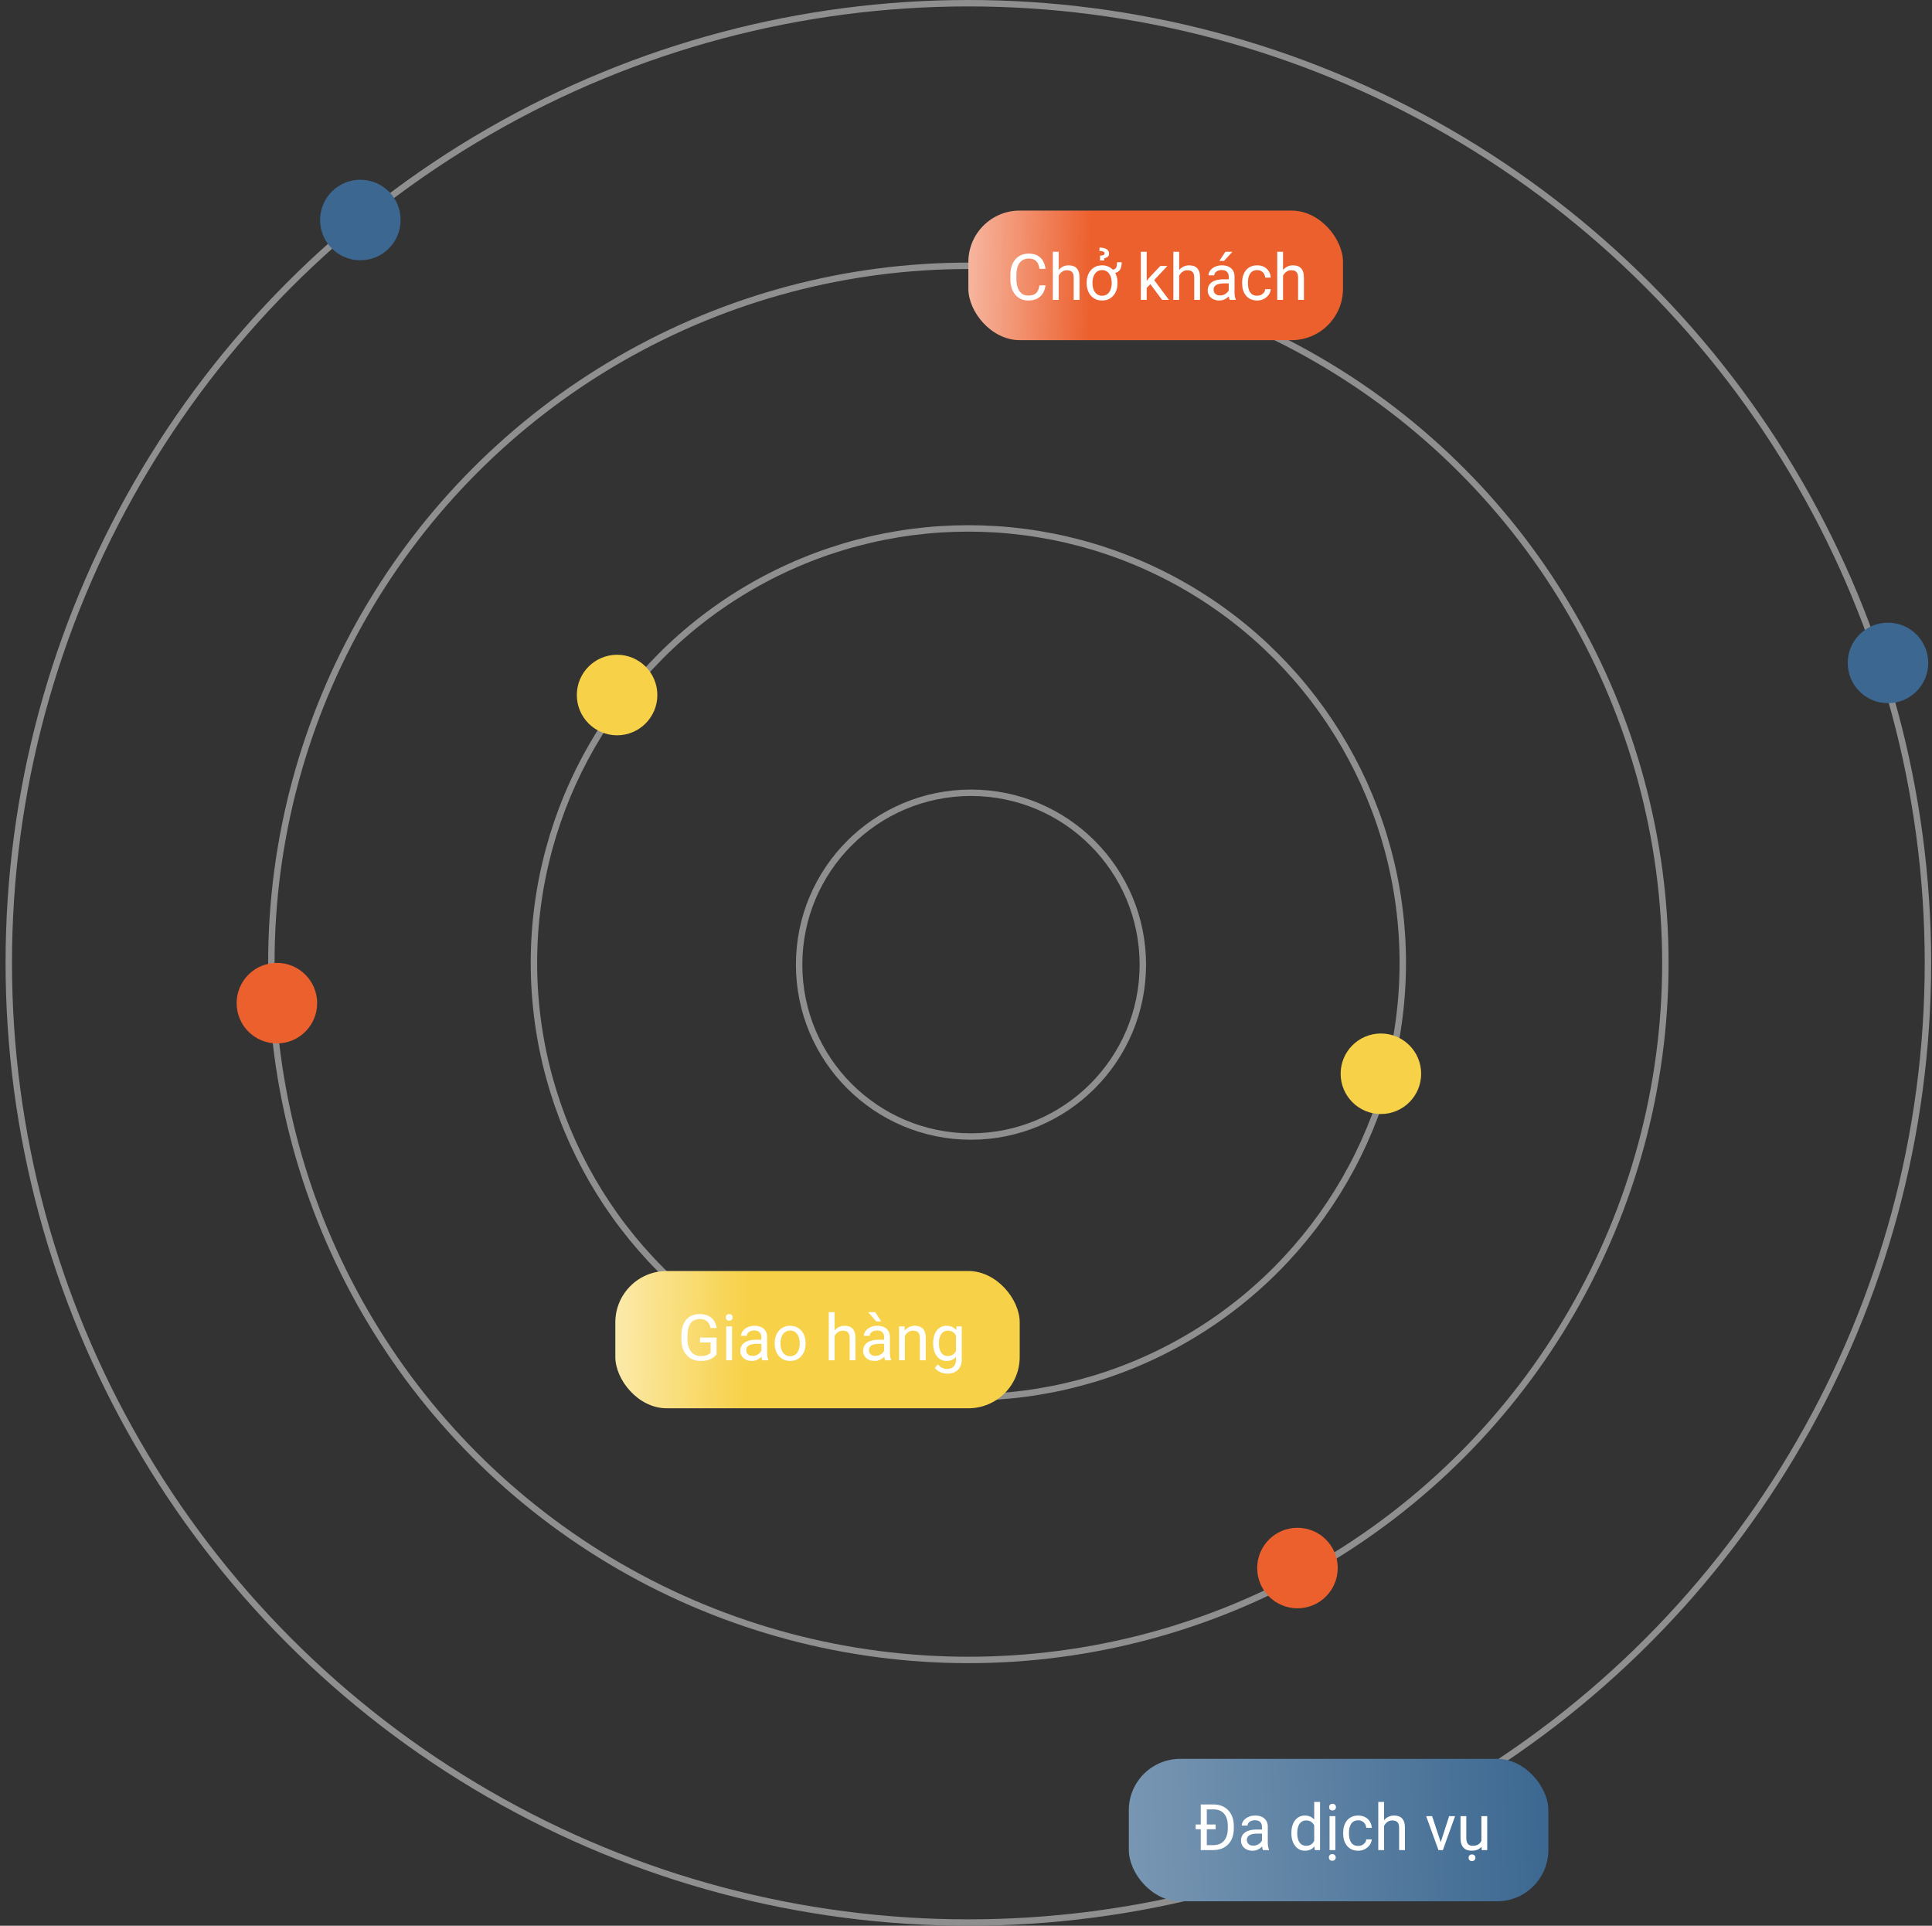 <svg width="301" height="300" viewBox="0 0 301 300" fill="none" xmlns="http://www.w3.org/2000/svg">
<rect x="0" y="0" width="301" height="300" fill="#333333" stroke="none"/>
<circle cx="150.867" cy="150" r="67.682" stroke="#8F8F8F"/>
<circle cx="151.275" cy="150.275" r="26.775" stroke="#8F8F8F"/>
<circle cx="215.14" cy="167.273" r="6.273" fill="#F7D148"/>
<circle cx="96.14" cy="108.273" r="6.273" fill="#F7D148"/>
<rect x="95.867" y="198" width="63" height="21.385" rx="8" fill="url(#paint0_linear_836_3313)"/>
<path d="M111.641 208.374V210.977C111.553 211.107 111.414 211.253 111.221 211.416C111.029 211.576 110.764 211.715 110.426 211.836C110.09 211.953 109.657 212.012 109.127 212.012C108.694 212.012 108.295 211.937 107.93 211.787C107.569 211.634 107.255 211.413 106.988 211.123C106.724 210.83 106.519 210.475 106.373 210.059C106.23 209.639 106.158 209.163 106.158 208.633V208.081C106.158 207.55 106.22 207.077 106.344 206.66C106.47 206.243 106.656 205.89 106.9 205.601C107.144 205.308 107.444 205.086 107.799 204.937C108.153 204.784 108.56 204.707 109.019 204.707C109.563 204.707 110.017 204.801 110.382 204.99C110.749 205.176 111.036 205.433 111.241 205.762C111.449 206.09 111.583 206.465 111.641 206.885H110.699C110.657 206.628 110.572 206.393 110.445 206.182C110.321 205.97 110.144 205.801 109.913 205.674C109.682 205.544 109.384 205.479 109.019 205.479C108.691 205.479 108.406 205.539 108.165 205.659C107.924 205.78 107.725 205.952 107.569 206.177C107.413 206.401 107.296 206.673 107.218 206.992C107.143 207.311 107.105 207.671 107.105 208.071V208.633C107.105 209.043 107.152 209.409 107.247 209.731C107.344 210.054 107.483 210.329 107.662 210.557C107.841 210.781 108.054 210.952 108.302 211.069C108.552 211.187 108.829 211.245 109.132 211.245C109.467 211.245 109.739 211.217 109.947 211.162C110.155 211.104 110.318 211.035 110.435 210.957C110.553 210.876 110.642 210.799 110.704 210.728V209.136H109.058V208.374H111.641ZM114.049 206.631V211.914H113.14V206.631H114.049ZM113.072 205.229C113.072 205.083 113.116 204.959 113.204 204.858C113.295 204.757 113.428 204.707 113.604 204.707C113.777 204.707 113.909 204.757 114 204.858C114.094 204.959 114.141 205.083 114.141 205.229C114.141 205.369 114.094 205.49 114 205.591C113.909 205.688 113.777 205.737 113.604 205.737C113.428 205.737 113.295 205.688 113.204 205.591C113.116 205.49 113.072 205.369 113.072 205.229ZM118.614 211.011V208.291C118.614 208.083 118.572 207.902 118.487 207.749C118.406 207.593 118.282 207.472 118.116 207.388C117.95 207.303 117.745 207.261 117.501 207.261C117.273 207.261 117.073 207.3 116.9 207.378C116.731 207.456 116.597 207.559 116.5 207.686C116.405 207.812 116.358 207.949 116.358 208.096H115.455C115.455 207.907 115.504 207.72 115.601 207.534C115.699 207.349 115.839 207.181 116.021 207.031C116.207 206.878 116.428 206.758 116.685 206.67C116.946 206.579 117.235 206.533 117.554 206.533C117.939 206.533 118.277 206.598 118.57 206.729C118.866 206.859 119.097 207.056 119.263 207.319C119.433 207.58 119.517 207.907 119.517 208.301V210.762C119.517 210.938 119.532 211.125 119.561 211.323C119.594 211.522 119.641 211.693 119.703 211.836V211.914H118.761C118.715 211.81 118.679 211.672 118.653 211.499C118.627 211.323 118.614 211.16 118.614 211.011ZM118.77 208.711L118.78 209.346H117.867C117.61 209.346 117.38 209.367 117.178 209.409C116.977 209.448 116.807 209.508 116.671 209.59C116.534 209.671 116.43 209.774 116.358 209.897C116.287 210.018 116.251 210.16 116.251 210.322C116.251 210.488 116.288 210.64 116.363 210.776C116.438 210.913 116.55 211.022 116.7 211.104C116.853 211.182 117.04 211.221 117.261 211.221C117.538 211.221 117.782 211.162 117.994 211.045C118.205 210.928 118.373 210.785 118.497 210.615C118.624 210.446 118.692 210.282 118.702 210.122L119.088 210.557C119.065 210.693 119.003 210.845 118.902 211.011C118.801 211.177 118.666 211.336 118.497 211.489C118.331 211.639 118.132 211.764 117.901 211.865C117.673 211.963 117.416 212.012 117.13 212.012C116.772 212.012 116.457 211.942 116.187 211.802C115.92 211.662 115.712 211.475 115.562 211.24C115.416 211.003 115.343 210.737 115.343 210.444C115.343 210.161 115.398 209.912 115.509 209.697C115.619 209.479 115.779 209.299 115.987 209.155C116.195 209.009 116.446 208.898 116.739 208.823C117.032 208.748 117.359 208.711 117.72 208.711H118.77ZM120.699 209.331V209.219C120.699 208.838 120.754 208.485 120.865 208.159C120.976 207.83 121.135 207.546 121.344 207.305C121.552 207.061 121.804 206.872 122.1 206.738C122.397 206.602 122.729 206.533 123.096 206.533C123.468 206.533 123.801 206.602 124.097 206.738C124.397 206.872 124.651 207.061 124.859 207.305C125.071 207.546 125.232 207.83 125.343 208.159C125.453 208.485 125.509 208.838 125.509 209.219V209.331C125.509 209.712 125.453 210.065 125.343 210.391C125.232 210.716 125.071 211.001 124.859 211.245C124.651 211.486 124.399 211.675 124.102 211.812C123.809 211.945 123.477 212.012 123.106 212.012C122.735 212.012 122.401 211.945 122.105 211.812C121.809 211.675 121.555 211.486 121.344 211.245C121.135 211.001 120.976 210.716 120.865 210.391C120.754 210.065 120.699 209.712 120.699 209.331ZM121.602 209.219V209.331C121.602 209.595 121.633 209.844 121.695 210.078C121.757 210.309 121.85 210.514 121.973 210.693C122.1 210.872 122.258 211.014 122.447 211.118C122.636 211.219 122.856 211.27 123.106 211.27C123.354 211.27 123.57 211.219 123.756 211.118C123.944 211.014 124.101 210.872 124.224 210.693C124.348 210.514 124.441 210.309 124.503 210.078C124.568 209.844 124.6 209.595 124.6 209.331V209.219C124.6 208.958 124.568 208.713 124.503 208.481C124.441 208.247 124.346 208.04 124.219 207.861C124.096 207.679 123.94 207.536 123.751 207.432C123.565 207.327 123.347 207.275 123.096 207.275C122.849 207.275 122.631 207.327 122.442 207.432C122.257 207.536 122.1 207.679 121.973 207.861C121.85 208.04 121.757 208.247 121.695 208.481C121.633 208.713 121.602 208.958 121.602 209.219ZM130.025 204.414V211.914H129.122V204.414H130.025ZM129.81 209.072L129.434 209.058C129.438 208.696 129.491 208.363 129.595 208.057C129.7 207.747 129.846 207.479 130.035 207.251C130.224 207.023 130.448 206.847 130.709 206.724C130.972 206.597 131.264 206.533 131.583 206.533C131.843 206.533 132.078 206.569 132.286 206.641C132.494 206.709 132.672 206.82 132.818 206.973C132.968 207.126 133.082 207.324 133.16 207.568C133.238 207.809 133.277 208.104 133.277 208.452V211.914H132.369V208.442C132.369 208.166 132.328 207.944 132.247 207.778C132.165 207.609 132.047 207.487 131.89 207.412C131.734 207.334 131.542 207.295 131.314 207.295C131.09 207.295 130.885 207.342 130.699 207.437C130.517 207.531 130.359 207.661 130.225 207.827C130.095 207.993 129.993 208.184 129.918 208.398C129.846 208.61 129.81 208.835 129.81 209.072ZM137.745 211.011V208.291C137.745 208.083 137.703 207.902 137.618 207.749C137.537 207.593 137.413 207.472 137.247 207.388C137.081 207.303 136.876 207.261 136.632 207.261C136.404 207.261 136.204 207.3 136.031 207.378C135.862 207.456 135.728 207.559 135.631 207.686C135.536 207.812 135.489 207.949 135.489 208.096H134.586C134.586 207.907 134.635 207.72 134.732 207.534C134.83 207.349 134.97 207.181 135.152 207.031C135.338 206.878 135.559 206.758 135.816 206.67C136.077 206.579 136.366 206.533 136.685 206.533C137.069 206.533 137.408 206.598 137.701 206.729C137.997 206.859 138.228 207.056 138.394 207.319C138.564 207.58 138.648 207.907 138.648 208.301V210.762C138.648 210.938 138.663 211.125 138.692 211.323C138.725 211.522 138.772 211.693 138.834 211.836V211.914H137.891C137.846 211.81 137.81 211.672 137.784 211.499C137.758 211.323 137.745 211.16 137.745 211.011ZM137.901 208.711L137.911 209.346H136.998C136.741 209.346 136.511 209.367 136.309 209.409C136.108 209.448 135.938 209.508 135.802 209.59C135.665 209.671 135.561 209.774 135.489 209.897C135.417 210.018 135.382 210.16 135.382 210.322C135.382 210.488 135.419 210.64 135.494 210.776C135.569 210.913 135.681 211.022 135.831 211.104C135.984 211.182 136.171 211.221 136.392 211.221C136.669 211.221 136.913 211.162 137.125 211.045C137.336 210.928 137.504 210.785 137.628 210.615C137.755 210.446 137.823 210.282 137.833 210.122L138.219 210.557C138.196 210.693 138.134 210.845 138.033 211.011C137.932 211.177 137.797 211.336 137.628 211.489C137.462 211.639 137.263 211.764 137.032 211.865C136.804 211.963 136.547 212.012 136.261 212.012C135.902 212.012 135.588 211.942 135.318 211.802C135.051 211.662 134.843 211.475 134.693 211.24C134.547 211.003 134.473 210.737 134.473 210.444C134.473 210.161 134.529 209.912 134.639 209.697C134.75 209.479 134.91 209.299 135.118 209.155C135.326 209.009 135.577 208.898 135.87 208.823C136.163 208.748 136.49 208.711 136.851 208.711H137.901ZM136.353 204.414L137.296 205.85H136.519L135.26 204.414H136.353ZM140.972 207.759V211.914H140.069V206.631H140.924L140.972 207.759ZM140.758 209.072L140.382 209.058C140.385 208.696 140.439 208.363 140.543 208.057C140.647 207.747 140.793 207.479 140.982 207.251C141.171 207.023 141.396 206.847 141.656 206.724C141.92 206.597 142.211 206.533 142.53 206.533C142.79 206.533 143.025 206.569 143.233 206.641C143.441 206.709 143.619 206.82 143.765 206.973C143.915 207.126 144.029 207.324 144.107 207.568C144.185 207.809 144.224 208.104 144.224 208.452V211.914H143.316V208.442C143.316 208.166 143.275 207.944 143.194 207.778C143.113 207.609 142.994 207.487 142.838 207.412C142.681 207.334 142.489 207.295 142.261 207.295C142.037 207.295 141.832 207.342 141.646 207.437C141.464 207.531 141.306 207.661 141.173 207.827C141.042 207.993 140.94 208.184 140.865 208.398C140.793 208.61 140.758 208.835 140.758 209.072ZM149.019 206.631H149.84V211.802C149.84 212.267 149.745 212.664 149.556 212.993C149.368 213.322 149.104 213.571 148.765 213.74C148.43 213.913 148.043 213.999 147.603 213.999C147.421 213.999 147.206 213.97 146.959 213.911C146.715 213.856 146.474 213.76 146.236 213.623C146.002 213.49 145.805 213.309 145.645 213.081L146.119 212.544C146.34 212.811 146.571 212.996 146.812 213.101C147.056 213.205 147.297 213.257 147.535 213.257C147.821 213.257 148.069 213.203 148.277 213.096C148.485 212.988 148.647 212.829 148.761 212.617C148.878 212.409 148.936 212.152 148.936 211.846V207.793L149.019 206.631ZM145.382 209.331V209.229C145.382 208.825 145.429 208.459 145.523 208.13C145.621 207.798 145.759 207.513 145.938 207.275C146.121 207.038 146.34 206.855 146.597 206.729C146.855 206.598 147.144 206.533 147.467 206.533C147.799 206.533 148.088 206.592 148.336 206.709C148.586 206.823 148.798 206.991 148.97 207.212C149.146 207.43 149.285 207.694 149.386 208.003C149.486 208.312 149.556 208.662 149.595 209.053V209.502C149.56 209.889 149.49 210.238 149.386 210.547C149.285 210.856 149.146 211.12 148.97 211.338C148.798 211.556 148.586 211.724 148.336 211.841C148.085 211.955 147.792 212.012 147.457 212.012C147.141 212.012 146.855 211.945 146.597 211.812C146.344 211.678 146.125 211.491 145.943 211.25C145.761 211.009 145.621 210.726 145.523 210.4C145.429 210.072 145.382 209.715 145.382 209.331ZM146.285 209.229V209.331C146.285 209.595 146.311 209.842 146.363 210.073C146.418 210.304 146.501 210.508 146.612 210.684C146.726 210.859 146.871 210.998 147.047 211.099C147.222 211.196 147.432 211.245 147.677 211.245C147.976 211.245 148.223 211.182 148.419 211.055C148.614 210.928 148.769 210.76 148.883 210.552C149 210.343 149.091 210.117 149.156 209.873V208.696C149.12 208.517 149.065 208.345 148.99 208.179C148.918 208.009 148.824 207.86 148.707 207.729C148.593 207.596 148.451 207.49 148.282 207.412C148.113 207.334 147.914 207.295 147.686 207.295C147.439 207.295 147.226 207.347 147.047 207.451C146.871 207.552 146.726 207.692 146.612 207.871C146.501 208.047 146.418 208.252 146.363 208.486C146.311 208.717 146.285 208.965 146.285 209.229Z" fill="white"/>
<circle cx="150.868" cy="150" r="108.591" stroke="#8F8F8F"/>
<circle cx="202.14" cy="244.273" r="6.273" fill="#EC602E"/>
<circle cx="43.14" cy="156.273" r="6.273" fill="#EC602E"/>
<rect x="150.869" y="32.806" width="58.364" height="20.182" rx="8" fill="url(#paint1_linear_836_3313)"/>
<path d="M161.946 44.454H162.883C162.834 44.903 162.706 45.305 162.497 45.66C162.289 46.015 161.994 46.297 161.614 46.505C161.233 46.71 160.758 46.812 160.188 46.812C159.771 46.812 159.392 46.734 159.05 46.578C158.712 46.422 158.42 46.2 158.176 45.914C157.932 45.624 157.743 45.278 157.61 44.874C157.48 44.467 157.414 44.015 157.414 43.517V42.809C157.414 42.31 157.48 41.86 157.61 41.456C157.743 41.049 157.934 40.701 158.181 40.411C158.432 40.121 158.733 39.898 159.084 39.742C159.436 39.586 159.831 39.508 160.271 39.508C160.808 39.508 161.262 39.609 161.633 39.81C162.004 40.012 162.292 40.292 162.497 40.65C162.706 41.005 162.834 41.417 162.883 41.886H161.946C161.9 41.554 161.815 41.269 161.692 41.031C161.568 40.79 161.392 40.605 161.164 40.475C160.937 40.344 160.639 40.279 160.271 40.279C159.955 40.279 159.677 40.34 159.436 40.46C159.198 40.58 158.998 40.751 158.835 40.973C158.676 41.194 158.555 41.459 158.474 41.769C158.393 42.078 158.352 42.421 158.352 42.799V43.517C158.352 43.865 158.388 44.192 158.459 44.498C158.534 44.804 158.647 45.073 158.796 45.304C158.946 45.535 159.136 45.717 159.368 45.851C159.599 45.981 159.872 46.046 160.188 46.046C160.588 46.046 160.907 45.982 161.145 45.855C161.383 45.728 161.562 45.546 161.682 45.309C161.806 45.071 161.894 44.786 161.946 44.454ZM164.934 39.215V46.715H164.031V39.215H164.934ZM164.719 43.873L164.343 43.858C164.346 43.497 164.4 43.163 164.504 42.857C164.608 42.548 164.755 42.28 164.944 42.052C165.133 41.824 165.357 41.648 165.618 41.524C165.881 41.398 166.173 41.334 166.492 41.334C166.752 41.334 166.986 41.37 167.195 41.441C167.403 41.51 167.58 41.62 167.727 41.773C167.877 41.926 167.991 42.125 168.069 42.369C168.147 42.61 168.186 42.905 168.186 43.253V46.715H167.278V43.243C167.278 42.967 167.237 42.745 167.156 42.579C167.074 42.41 166.955 42.288 166.799 42.213C166.643 42.135 166.451 42.096 166.223 42.096C165.998 42.096 165.793 42.143 165.608 42.237C165.425 42.332 165.268 42.462 165.134 42.628C165.004 42.794 164.901 42.984 164.827 43.199C164.755 43.411 164.719 43.635 164.719 43.873ZM174.031 40.851H174.758C174.758 41.209 174.709 41.518 174.612 41.778C174.514 42.035 174.351 42.234 174.123 42.374C173.896 42.514 173.586 42.584 173.196 42.584V42.018C173.44 42.018 173.62 41.969 173.738 41.871C173.858 41.773 173.936 41.637 173.972 41.461C174.011 41.285 174.031 41.082 174.031 40.851ZM169.299 44.132V44.02C169.299 43.639 169.355 43.285 169.465 42.96C169.576 42.631 169.735 42.346 169.944 42.105C170.152 41.861 170.404 41.672 170.701 41.539C170.997 41.402 171.329 41.334 171.697 41.334C172.068 41.334 172.401 41.402 172.698 41.539C172.997 41.672 173.251 41.861 173.459 42.105C173.668 42.346 173.827 42.631 173.938 42.96C174.049 43.285 174.104 43.639 174.104 44.02V44.132C174.104 44.513 174.049 44.866 173.938 45.191C173.827 45.517 173.668 45.802 173.459 46.046C173.251 46.287 172.999 46.476 172.703 46.612C172.41 46.746 172.078 46.812 171.706 46.812C171.335 46.812 171.002 46.746 170.705 46.612C170.409 46.476 170.155 46.287 169.944 46.046C169.735 45.802 169.576 45.517 169.465 45.191C169.355 44.866 169.299 44.513 169.299 44.132ZM170.203 44.02V44.132C170.203 44.395 170.233 44.645 170.295 44.879C170.357 45.11 170.45 45.315 170.574 45.494C170.701 45.673 170.858 45.815 171.047 45.919C171.236 46.02 171.456 46.07 171.706 46.07C171.954 46.07 172.17 46.02 172.356 45.919C172.545 45.815 172.701 45.673 172.825 45.494C172.948 45.315 173.041 45.11 173.103 44.879C173.168 44.645 173.201 44.395 173.201 44.132V44.02C173.201 43.759 173.168 43.513 173.103 43.282C173.041 43.048 172.947 42.841 172.82 42.662C172.696 42.48 172.54 42.337 172.351 42.232C172.165 42.128 171.947 42.076 171.697 42.076C171.449 42.076 171.231 42.128 171.042 42.232C170.857 42.337 170.701 42.48 170.574 42.662C170.45 42.841 170.357 43.048 170.295 43.282C170.233 43.513 170.203 43.759 170.203 44.02ZM172.034 40.572H171.384L171.379 39.83C171.545 39.82 171.68 39.804 171.785 39.781C171.889 39.755 171.965 39.718 172.014 39.669C172.063 39.617 172.087 39.548 172.087 39.464C172.087 39.395 172.066 39.339 172.024 39.293C171.981 39.244 171.923 39.205 171.848 39.176C171.773 39.143 171.687 39.12 171.589 39.107C171.492 39.094 171.387 39.088 171.277 39.088L171.311 38.57C171.552 38.57 171.763 38.592 171.946 38.634C172.131 38.676 172.286 38.738 172.41 38.819C172.536 38.901 172.631 38.998 172.693 39.112C172.758 39.223 172.79 39.347 172.79 39.483C172.79 39.731 172.712 39.911 172.556 40.025C172.4 40.136 172.227 40.204 172.038 40.23L172.034 40.572ZM178.65 39.215V46.715H177.742V39.215H178.65ZM181.877 41.432L179.573 43.898L178.284 45.235L178.21 44.273L179.133 43.17L180.774 41.432H181.877ZM181.052 46.715L179.167 44.195L179.636 43.39L182.117 46.715H181.052ZM183.713 39.215V46.715H182.81V39.215H183.713ZM183.498 43.873L183.122 43.858C183.126 43.497 183.179 43.163 183.284 42.857C183.388 42.548 183.534 42.28 183.723 42.052C183.912 41.824 184.136 41.648 184.397 41.524C184.661 41.398 184.952 41.334 185.271 41.334C185.531 41.334 185.766 41.37 185.974 41.441C186.182 41.51 186.36 41.62 186.506 41.773C186.656 41.926 186.77 42.125 186.848 42.369C186.926 42.61 186.965 42.905 186.965 43.253V46.715H186.057V43.243C186.057 42.967 186.016 42.745 185.935 42.579C185.854 42.41 185.735 42.288 185.578 42.213C185.422 42.135 185.23 42.096 185.002 42.096C184.778 42.096 184.573 42.143 184.387 42.237C184.205 42.332 184.047 42.462 183.913 42.628C183.783 42.794 183.681 42.984 183.606 43.199C183.534 43.411 183.498 43.635 183.498 43.873ZM191.433 45.812V43.092C191.433 42.883 191.391 42.703 191.306 42.55C191.225 42.394 191.101 42.273 190.935 42.188C190.769 42.104 190.564 42.062 190.32 42.062C190.092 42.062 189.892 42.101 189.719 42.179C189.55 42.257 189.416 42.359 189.319 42.486C189.224 42.613 189.177 42.75 189.177 42.897H188.274C188.274 42.708 188.323 42.52 188.42 42.335C188.518 42.149 188.658 41.982 188.84 41.832C189.026 41.679 189.247 41.559 189.504 41.471C189.765 41.38 190.054 41.334 190.373 41.334C190.758 41.334 191.096 41.399 191.389 41.529C191.685 41.66 191.916 41.856 192.082 42.12C192.252 42.38 192.336 42.708 192.336 43.102V45.562C192.336 45.738 192.351 45.925 192.38 46.124C192.413 46.323 192.46 46.493 192.522 46.637V46.715H191.579C191.534 46.611 191.498 46.472 191.472 46.3C191.446 46.124 191.433 45.961 191.433 45.812ZM191.589 43.512L191.599 44.147H190.686C190.429 44.147 190.199 44.168 189.997 44.21C189.796 44.249 189.626 44.309 189.49 44.391C189.353 44.472 189.249 44.575 189.177 44.698C189.105 44.819 189.07 44.96 189.07 45.123C189.07 45.289 189.107 45.44 189.182 45.577C189.257 45.714 189.369 45.823 189.519 45.904C189.672 45.982 189.859 46.022 190.08 46.022C190.357 46.022 190.601 45.963 190.813 45.846C191.024 45.728 191.192 45.585 191.316 45.416C191.443 45.247 191.511 45.082 191.521 44.923L191.907 45.357C191.884 45.494 191.822 45.645 191.721 45.812C191.62 45.977 191.485 46.137 191.316 46.29C191.15 46.44 190.951 46.565 190.72 46.666C190.492 46.764 190.235 46.812 189.949 46.812C189.591 46.812 189.276 46.742 189.006 46.602C188.739 46.463 188.531 46.275 188.381 46.041C188.235 45.803 188.161 45.538 188.161 45.245C188.161 44.962 188.217 44.713 188.328 44.498C188.438 44.28 188.598 44.099 188.806 43.956C189.014 43.81 189.265 43.699 189.558 43.624C189.851 43.549 190.178 43.512 190.539 43.512H191.589ZM189.973 40.65L190.92 39.215H192.009L190.701 40.65H189.973ZM195.871 46.07C196.086 46.07 196.285 46.026 196.467 45.938C196.649 45.851 196.799 45.73 196.916 45.577C197.034 45.421 197.1 45.243 197.117 45.045H197.976C197.96 45.357 197.854 45.649 197.659 45.919C197.466 46.186 197.214 46.402 196.902 46.568C196.589 46.731 196.246 46.812 195.871 46.812C195.474 46.812 195.128 46.742 194.831 46.602C194.538 46.463 194.294 46.27 194.099 46.026C193.907 45.782 193.762 45.502 193.664 45.187C193.57 44.867 193.523 44.531 193.523 44.176V43.971C193.523 43.616 193.57 43.281 193.664 42.965C193.762 42.646 193.907 42.364 194.099 42.12C194.294 41.876 194.538 41.684 194.831 41.544C195.128 41.404 195.474 41.334 195.871 41.334C196.285 41.334 196.646 41.419 196.955 41.588C197.265 41.754 197.507 41.982 197.683 42.272C197.862 42.558 197.96 42.883 197.976 43.248H197.117C197.1 43.03 197.038 42.833 196.931 42.657C196.827 42.481 196.684 42.342 196.501 42.237C196.322 42.13 196.112 42.076 195.871 42.076C195.595 42.076 195.362 42.132 195.173 42.242C194.988 42.35 194.84 42.496 194.729 42.682C194.621 42.864 194.543 43.067 194.494 43.292C194.449 43.513 194.426 43.74 194.426 43.971V44.176C194.426 44.407 194.449 44.635 194.494 44.859C194.54 45.084 194.617 45.287 194.724 45.47C194.835 45.652 194.983 45.798 195.168 45.909C195.357 46.017 195.591 46.07 195.871 46.07ZM199.895 39.215V46.715H198.992V39.215H199.895ZM199.68 43.873L199.304 43.858C199.307 43.497 199.361 43.163 199.465 42.857C199.569 42.548 199.716 42.28 199.905 42.052C200.093 41.824 200.318 41.648 200.578 41.524C200.842 41.398 201.133 41.334 201.452 41.334C201.713 41.334 201.947 41.37 202.156 41.441C202.364 41.51 202.541 41.62 202.688 41.773C202.838 41.926 202.952 42.125 203.03 42.369C203.108 42.61 203.147 42.905 203.147 43.253V46.715H202.239V43.243C202.239 42.967 202.198 42.745 202.117 42.579C202.035 42.41 201.916 42.288 201.76 42.213C201.604 42.135 201.412 42.096 201.184 42.096C200.959 42.096 200.754 42.143 200.569 42.237C200.386 42.332 200.229 42.462 200.095 42.628C199.965 42.794 199.862 42.984 199.787 43.199C199.716 43.411 199.68 43.635 199.68 43.873Z" fill="white"/>
<circle cx="150.867" cy="150" r="149.5" stroke="#8F8F8F"/>
<circle cx="294.14" cy="103.273" r="6.273" fill="#3B6790"/>
<circle cx="56.14" cy="34.273" r="6.273" fill="#3B6790"/>
<rect x="175.867" y="274" width="65.363" height="22.188" rx="8" fill="url(#paint2_linear_836_3313)"/>
<path d="M188.999 288.211H187.515L187.524 287.444H188.999C189.507 287.444 189.93 287.339 190.269 287.127C190.607 286.912 190.861 286.613 191.03 286.229C191.203 285.841 191.289 285.389 191.289 284.871V284.437C191.289 284.03 191.24 283.668 191.143 283.353C191.045 283.034 190.902 282.765 190.713 282.547C190.524 282.326 190.293 282.158 190.019 282.044C189.749 281.93 189.438 281.873 189.087 281.873H187.485V281.102H189.087C189.552 281.102 189.977 281.18 190.361 281.336C190.745 281.489 191.076 281.712 191.352 282.005C191.632 282.295 191.847 282.646 191.997 283.06C192.147 283.47 192.222 283.932 192.222 284.446V284.871C192.222 285.385 192.147 285.849 191.997 286.263C191.847 286.673 191.631 287.023 191.348 287.312C191.068 287.602 190.729 287.825 190.332 287.981C189.938 288.134 189.494 288.211 188.999 288.211ZM188.018 281.102V288.211H187.075V281.102H188.018ZM189.394 284.222V284.964H186.284V284.222H189.394ZM196.616 287.308V284.588C196.616 284.38 196.574 284.199 196.489 284.046C196.408 283.89 196.284 283.769 196.118 283.685C195.952 283.6 195.747 283.558 195.503 283.558C195.275 283.558 195.075 283.597 194.902 283.675C194.733 283.753 194.6 283.855 194.502 283.982C194.408 284.109 194.36 284.246 194.36 284.393H193.457C193.457 284.204 193.506 284.017 193.603 283.831C193.701 283.646 193.841 283.478 194.023 283.328C194.209 283.175 194.43 283.055 194.687 282.967C194.948 282.876 195.238 282.83 195.557 282.83C195.941 282.83 196.279 282.895 196.572 283.025C196.868 283.156 197.1 283.353 197.266 283.616C197.435 283.877 197.519 284.204 197.519 284.598V287.059C197.519 287.234 197.534 287.422 197.563 287.62C197.596 287.819 197.643 287.99 197.705 288.133V288.211H196.763C196.717 288.107 196.681 287.968 196.655 287.796C196.629 287.62 196.616 287.457 196.616 287.308ZM196.772 285.008L196.782 285.643H195.869C195.612 285.643 195.382 285.664 195.181 285.706C194.979 285.745 194.81 285.805 194.673 285.887C194.536 285.968 194.432 286.071 194.36 286.194C194.289 286.315 194.253 286.456 194.253 286.619C194.253 286.785 194.29 286.937 194.365 287.073C194.44 287.21 194.552 287.319 194.702 287.4C194.855 287.479 195.042 287.518 195.264 287.518C195.54 287.518 195.784 287.459 195.996 287.342C196.208 287.225 196.375 287.081 196.499 286.912C196.626 286.743 196.694 286.578 196.704 286.419L197.09 286.854C197.067 286.99 197.005 287.142 196.904 287.308C196.803 287.474 196.668 287.633 196.499 287.786C196.333 287.936 196.134 288.061 195.903 288.162C195.675 288.26 195.418 288.309 195.132 288.309C194.774 288.309 194.46 288.239 194.189 288.099C193.922 287.959 193.714 287.771 193.564 287.537C193.418 287.299 193.345 287.034 193.345 286.741C193.345 286.458 193.4 286.209 193.511 285.994C193.621 285.776 193.781 285.595 193.989 285.452C194.198 285.306 194.448 285.195 194.741 285.12C195.034 285.045 195.361 285.008 195.723 285.008H196.772ZM204.751 287.186V280.711H205.659V288.211H204.829L204.751 287.186ZM201.196 285.628V285.525C201.196 285.122 201.245 284.756 201.343 284.427C201.444 284.095 201.585 283.81 201.768 283.572C201.953 283.335 202.173 283.152 202.427 283.025C202.684 282.895 202.97 282.83 203.286 282.83C203.618 282.83 203.908 282.889 204.155 283.006C204.406 283.12 204.617 283.287 204.79 283.509C204.966 283.727 205.104 283.991 205.205 284.3C205.306 284.609 205.376 284.959 205.415 285.35V285.799C205.379 286.186 205.309 286.535 205.205 286.844C205.104 287.153 204.966 287.417 204.79 287.635C204.617 287.853 204.406 288.021 204.155 288.138C203.905 288.252 203.612 288.309 203.276 288.309C202.967 288.309 202.684 288.242 202.427 288.108C202.173 287.975 201.953 287.788 201.768 287.547C201.585 287.306 201.444 287.023 201.343 286.697C201.245 286.368 201.196 286.012 201.196 285.628ZM202.104 285.525V285.628C202.104 285.892 202.13 286.139 202.183 286.37C202.238 286.601 202.323 286.805 202.436 286.98C202.55 287.156 202.695 287.295 202.871 287.396C203.047 287.493 203.257 287.542 203.501 287.542C203.8 287.542 204.046 287.479 204.238 287.352C204.434 287.225 204.59 287.057 204.707 286.849C204.824 286.64 204.915 286.414 204.98 286.17V284.993C204.941 284.814 204.884 284.642 204.81 284.476C204.738 284.306 204.644 284.157 204.526 284.026C204.412 283.893 204.271 283.787 204.102 283.709C203.936 283.631 203.739 283.592 203.511 283.592C203.263 283.592 203.05 283.644 202.871 283.748C202.695 283.849 202.55 283.989 202.436 284.168C202.323 284.344 202.238 284.549 202.183 284.783C202.13 285.014 202.104 285.262 202.104 285.525ZM208.047 282.928V288.211H207.139V282.928H208.047ZM207.07 281.526C207.07 281.38 207.114 281.256 207.202 281.155C207.293 281.054 207.427 281.004 207.602 281.004C207.775 281.004 207.907 281.054 207.998 281.155C208.092 281.256 208.14 281.38 208.14 281.526C208.14 281.666 208.092 281.787 207.998 281.888C207.907 281.985 207.775 282.034 207.602 282.034C207.427 282.034 207.293 281.985 207.202 281.888C207.114 281.787 207.07 281.666 207.07 281.526ZM207.031 289.363C207.031 289.217 207.075 289.093 207.163 288.992C207.254 288.891 207.388 288.841 207.563 288.841C207.736 288.841 207.868 288.891 207.959 288.992C208.053 289.093 208.101 289.217 208.101 289.363C208.101 289.503 208.053 289.622 207.959 289.72C207.868 289.821 207.736 289.871 207.563 289.871C207.388 289.871 207.254 289.821 207.163 289.72C207.075 289.622 207.031 289.503 207.031 289.363ZM211.611 287.566C211.826 287.566 212.025 287.522 212.207 287.435C212.389 287.347 212.539 287.226 212.656 287.073C212.773 286.917 212.84 286.74 212.856 286.541H213.716C213.7 286.854 213.594 287.145 213.398 287.415C213.206 287.682 212.954 287.898 212.642 288.064C212.329 288.227 211.986 288.309 211.611 288.309C211.214 288.309 210.867 288.239 210.571 288.099C210.278 287.959 210.034 287.767 209.839 287.522C209.647 287.278 209.502 286.998 209.404 286.683C209.31 286.364 209.263 286.027 209.263 285.672V285.467C209.263 285.112 209.31 284.777 209.404 284.461C209.502 284.142 209.647 283.86 209.839 283.616C210.034 283.372 210.278 283.18 210.571 283.04C210.867 282.9 211.214 282.83 211.611 282.83C212.025 282.83 212.386 282.915 212.695 283.084C213.005 283.25 213.247 283.478 213.423 283.768C213.602 284.054 213.7 284.38 213.716 284.744H212.856C212.84 284.526 212.778 284.329 212.671 284.153C212.567 283.978 212.423 283.838 212.241 283.733C212.062 283.626 211.852 283.572 211.611 283.572C211.335 283.572 211.102 283.628 210.913 283.738C210.727 283.846 210.579 283.992 210.469 284.178C210.361 284.36 210.283 284.563 210.234 284.788C210.189 285.009 210.166 285.236 210.166 285.467V285.672C210.166 285.903 210.189 286.131 210.234 286.355C210.28 286.58 210.356 286.784 210.464 286.966C210.575 287.148 210.723 287.295 210.908 287.405C211.097 287.513 211.331 287.566 211.611 287.566ZM215.635 280.711V288.211H214.731V280.711H215.635ZM215.42 285.369L215.044 285.354C215.047 284.993 215.101 284.66 215.205 284.354C215.309 284.044 215.456 283.776 215.644 283.548C215.833 283.32 216.058 283.144 216.318 283.021C216.582 282.894 216.873 282.83 217.192 282.83C217.453 282.83 217.687 282.866 217.895 282.938C218.104 283.006 218.281 283.117 218.428 283.27C218.577 283.423 218.691 283.621 218.769 283.865C218.848 284.106 218.887 284.401 218.887 284.749V288.211H217.978V284.739C217.978 284.463 217.938 284.241 217.856 284.075C217.775 283.906 217.656 283.784 217.5 283.709C217.344 283.631 217.152 283.592 216.924 283.592C216.699 283.592 216.494 283.639 216.309 283.733C216.126 283.828 215.968 283.958 215.835 284.124C215.705 284.29 215.602 284.48 215.527 284.695C215.456 284.907 215.42 285.132 215.42 285.369ZM224.326 287.396L225.771 282.928H226.694L224.795 288.211H224.189L224.326 287.396ZM223.12 282.928L224.609 287.42L224.712 288.211H224.106L222.192 282.928H223.12ZM230.796 286.99V282.928H231.704V288.211H230.84L230.796 286.99ZM230.967 285.877L231.343 285.867C231.343 286.219 231.305 286.544 231.23 286.844C231.159 287.14 231.042 287.397 230.879 287.615C230.716 287.833 230.503 288.004 230.239 288.128C229.976 288.248 229.655 288.309 229.277 288.309C229.02 288.309 228.784 288.271 228.569 288.196C228.358 288.121 228.175 288.006 228.022 287.85C227.869 287.693 227.751 287.49 227.666 287.239C227.585 286.989 227.544 286.688 227.544 286.336V282.928H228.447V286.346C228.447 286.583 228.473 286.78 228.525 286.937C228.581 287.09 228.654 287.212 228.745 287.303C228.839 287.391 228.944 287.452 229.058 287.488C229.175 287.524 229.295 287.542 229.419 287.542C229.803 287.542 230.107 287.469 230.332 287.322C230.557 287.173 230.718 286.972 230.815 286.722C230.916 286.468 230.967 286.186 230.967 285.877ZM228.799 289.412C228.799 289.266 228.843 289.142 228.931 289.041C229.022 288.94 229.155 288.89 229.331 288.89C229.504 288.89 229.635 288.94 229.727 289.041C229.821 289.142 229.868 289.266 229.868 289.412C229.868 289.552 229.821 289.671 229.727 289.769C229.635 289.869 229.504 289.92 229.331 289.92C229.155 289.92 229.022 289.869 228.931 289.769C228.843 289.671 228.799 289.552 228.799 289.412Z" fill="white"/>
<defs>
<linearGradient id="paint0_linear_836_3313" x1="78.239" y1="210.138" x2="158.867" y2="211.583" gradientUnits="userSpaceOnUse">
<stop stop-color="white"/>
<stop offset="0.473" stop-color="#F7D148"/>
</linearGradient>
<linearGradient id="paint1_linear_836_3313" x1="134.538" y1="44.26" x2="209.234" y2="45.574" gradientUnits="userSpaceOnUse">
<stop stop-color="white"/>
<stop offset="0.473" stop-color="#EC602E"/>
</linearGradient>
<linearGradient id="paint2_linear_836_3313" x1="28.95" y1="293.189" x2="242.377" y2="285.802" gradientUnits="userSpaceOnUse">
<stop stop-color="white"/>
<stop offset="1" stop-color="#3B6790"/>
</linearGradient>
</defs>
</svg>
